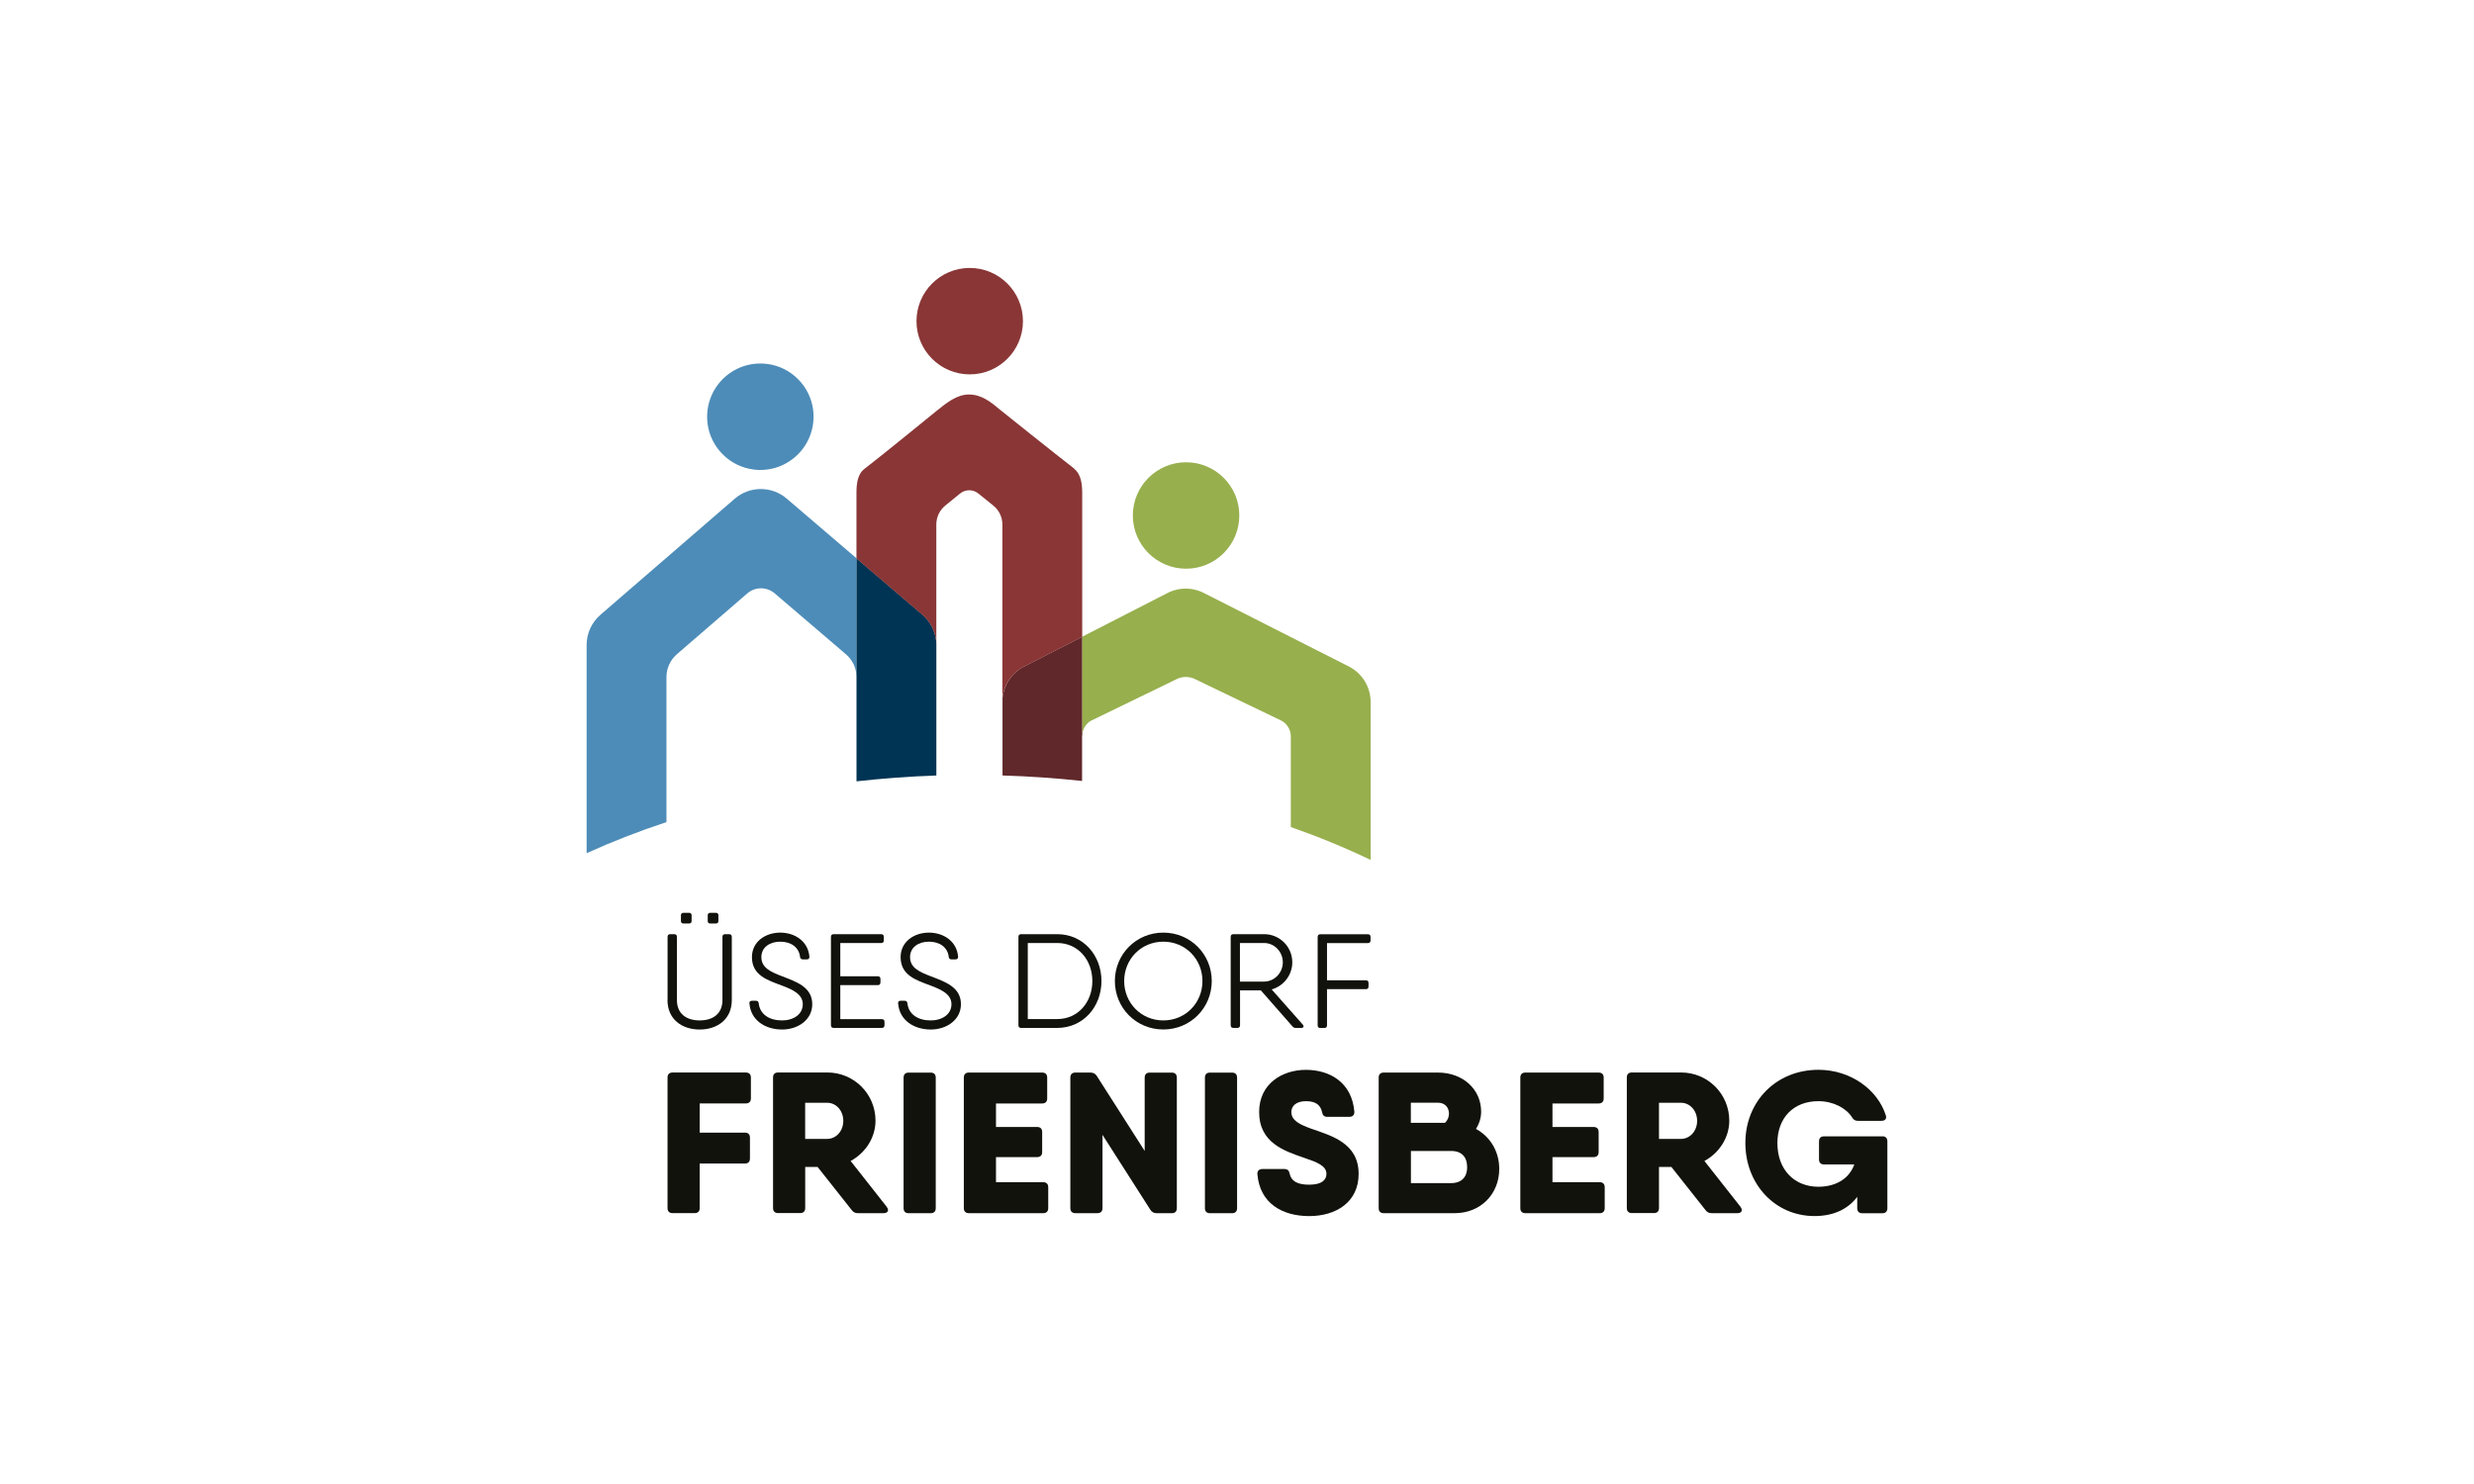 <?xml version="1.0" encoding="UTF-8"?>
<svg id="Ebene_1" data-name="Ebene 1" xmlns="http://www.w3.org/2000/svg" viewBox="0 0 600 360">
  <defs>
    <style>
      .cls-1 {
        fill: #4d8cb8;
      }

      .cls-2 {
        fill: #12120d;
      }

      .cls-3 {
        fill: #003454;
      }

      .cls-4 {
        fill: #60282b;
      }

      .cls-5 {
        fill: #8a3636;
      }

      .cls-6 {
        fill: #97af4d;
      }
    </style>
  </defs>
  <path class="cls-1" d="M182.71,113.9c8.45,1.07,15.54-6.04,14.49-14.49-.72-5.76-5.37-10.4-11.12-11.12-8.44-1.07-15.54,6.04-14.48,14.48.72,5.76,5.37,10.4,11.12,11.12h-.01Z"/>
  <circle class="cls-5" cx="235.18" cy="77.91" r="12.91"/>
  <circle class="cls-6" cx="287.65" cy="125.05" r="12.91"/>
  <path class="cls-1" d="M161.63,199.44v-35.2c0-2.12.92-4.14,2.54-5.54l17.06-14.74c1.91-1.65,4.73-1.66,6.65-.02l17.29,14.79c1.63,1.39,2.56,3.43,2.56,5.56v-28.85l-16.93-14.48c-3.63-3.11-9-3.1-12.62.03l-32.55,28.14c-2.13,1.84-3.36,4.51-3.36,7.33v50.51c6.14-2.79,12.61-5.31,19.36-7.54Z"/>
  <path class="cls-3" d="M227.09,188.14v-31.69c0-2.83-1.24-5.52-3.39-7.36l-15.98-13.66v54.11c6.34-.7,12.79-1.19,19.36-1.41h0Z"/>
  <path class="cls-4" d="M262.43,189.45v-10.85c0-.16.04-.31.06-.47v-23.68l-14.41,7.38c-2.82,1.55-4.65,4.39-4.95,7.55v18.74c6.54.2,12.99.65,19.3,1.33Z"/>
  <path class="cls-6" d="M264.67,174.8l20.48-9.95c1.51-.83,3.34-.84,4.87-.01l20.76,9.99c1.4.76,2.27,2.22,2.27,3.81v21.99c6.77,2.37,13.24,5.04,19.36,7.98v-38.31c0-3.54-1.94-6.81-5.05-8.5l-35.17-17.83c-2.9-1.57-6.4-1.57-9.3.02l-20.41,10.46v23.68c.16-1.4.94-2.65,2.18-3.33h0Z"/>
  <g>
    <path class="cls-2" d="M161.9,242.6v-15.33c0-.42.23-.65.65-.65h.97c.42,0,.65.23.65.65v15.33c0,3.28,2.24,4.94,5.52,4.94s5.52-1.66,5.52-4.94v-15.33c0-.42.23-.65.65-.65h.97c.42,0,.65.23.65.65v15.33c0,4.65-3.48,7.15-7.8,7.15s-7.8-2.5-7.8-7.15ZM165.14,223.45v-1.43c0-.36.23-.58.58-.58h1.43c.35,0,.58.23.58.58v1.43c0,.36-.23.58-.58.58h-1.43c-.36,0-.58-.23-.58-.58ZM171.64,223.45v-1.43c0-.36.23-.58.58-.58h1.43c.36,0,.58.23.58.58v1.43c0,.36-.23.58-.58.58h-1.43c-.36,0-.58-.23-.58-.58Z"/>
    <path class="cls-2" d="M181.74,243.45c-.03-.46.2-.68.62-.68h1c.39,0,.62.23.65.65.32,2.69,2.6,4.12,5.65,4.12,2.8,0,5.03-1.49,5.03-3.92s-2.4-3.54-5.09-4.55c-3.45-1.29-7.24-2.46-7.24-6.89,0-3.77,3.31-5.94,6.86-5.94s6.75,2.08,7.08,5.81c.03.46-.2.68-.62.68h-1c-.39,0-.62-.23-.65-.62-.29-2.4-2.28-3.67-4.8-3.67s-4.58,1.34-4.58,3.74c0,2.6,2.28,3.6,5,4.64,3.45,1.34,7.34,2.6,7.34,6.79,0,3.8-3.48,6.14-7.31,6.14-4.09,0-7.6-2.24-7.92-6.3h-.02Z"/>
    <path class="cls-2" d="M214.51,247.86v.85c0,.42-.23.65-.65.65h-11.69c-.42,0-.65-.23-.65-.65v-21.44c0-.42.23-.65.65-.65h11.53c.42,0,.65.23.65.65v.85c0,.42-.23.65-.65.65h-9.91v8.06h9.09c.42,0,.65.23.65.65v.85c0,.42-.23.65-.65.65h-9.09v8.25h10.07c.42,0,.65.23.65.65v-.03Z"/>
    <path class="cls-2" d="M217.8,243.45c-.03-.46.2-.68.62-.68h1c.39,0,.62.23.65.65.32,2.69,2.6,4.12,5.65,4.12,2.8,0,5.03-1.49,5.03-3.92s-2.4-3.54-5.09-4.55c-3.45-1.29-7.24-2.46-7.24-6.89,0-3.77,3.31-5.94,6.86-5.94s6.75,2.08,7.08,5.81c.03.46-.2.68-.62.68h-1c-.39,0-.62-.23-.65-.62-.29-2.4-2.28-3.67-4.8-3.67s-4.58,1.34-4.58,3.74c0,2.6,2.28,3.6,5,4.64,3.45,1.34,7.34,2.6,7.34,6.79,0,3.8-3.48,6.14-7.31,6.14-4.09,0-7.6-2.24-7.92-6.3h-.02Z"/>
    <path class="cls-2" d="M267.13,237.99c0,6.26-4.45,11.37-10.72,11.37h-8.77c-.42,0-.65-.23-.65-.65v-21.44c0-.42.23-.65.65-.65h8.77c6.26,0,10.72,5.09,10.72,11.37h0ZM264.92,237.99c0-5.09-3.45-9.23-8.51-9.23h-7.15v18.45h7.15c5.06,0,8.51-4.12,8.51-9.23Z"/>
    <path class="cls-2" d="M270.38,237.99c0-6.49,5.14-11.75,11.75-11.75s11.75,5.26,11.75,11.75-5.14,11.75-11.75,11.75-11.75-5.26-11.75-11.75ZM291.62,237.99c0-5.29-4.09-9.55-9.49-9.55s-9.49,4.26-9.49,9.55,4.09,9.55,9.49,9.55,9.49-4.26,9.49-9.55Z"/>
    <path class="cls-2" d="M315.56,249.36h-1.29c-.32,0-.58-.09-.81-.36l-7.67-8.74h-5.05v8.45c0,.42-.23.65-.65.65h-.97c-.42,0-.65-.23-.65-.65v-21.44c0-.42.23-.65.65-.65h7.47c3.77,0,6.82,3.05,6.82,6.82,0,3.11-2.11,5.77-5,6.58l7.54,8.53c.36.42.2.81-.36.81h-.01ZM300.71,238.12h5.85c2.5,0,4.55-2.11,4.55-4.68s-2.05-4.68-4.55-4.68h-5.85v9.35h0Z"/>
    <path class="cls-2" d="M332.39,227.28v.85c0,.42-.23.65-.65.65h-9.91v9.03h9.42c.42,0,.65.23.65.65v.85c0,.42-.23.65-.65.65h-9.42v8.77c0,.42-.23.65-.65.65h-.97c-.42,0-.65-.23-.65-.65v-21.44c0-.42.23-.65.65-.65h11.53c.42,0,.65.23.65.65v-.02Z"/>
  </g>
  <g>
    <path class="cls-2" d="M169.69,267.7v7.06h10.97c.78,0,1.22.43,1.22,1.22v5.06c0,.78-.43,1.22-1.22,1.22h-10.97v10.81c0,.78-.43,1.22-1.22,1.22h-5.36c-.78,0-1.22-.43-1.22-1.22v-31.67c0-.78.43-1.22,1.22-1.22h17.78c.78,0,1.22.43,1.22,1.22v5.06c0,.78-.43,1.22-1.22,1.22h-11.2.01Z"/>
    <path class="cls-2" d="M215.05,292.79c.63.78.29,1.51-.74,1.51h-6.23c-.63,0-1.12-.2-1.51-.74l-8.29-10.48h-3v9.98c0,.78-.43,1.22-1.22,1.22h-5.36c-.78,0-1.22-.43-1.22-1.22v-31.67c0-.78.43-1.22,1.22-1.22h11.94c6.48,0,11.69,5.21,11.69,11.69,0,4.09-2.42,7.82-6.03,9.78l8.76,11.13h0ZM195.27,276.28h5.36c2.14,0,3.89-1.9,3.89-4.38s-1.75-4.38-3.89-4.38h-5.36v8.77h0Z"/>
    <path class="cls-2" d="M220.36,260.2h5.36c.78,0,1.22.43,1.22,1.22v31.67c0,.78-.43,1.22-1.22,1.22h-5.36c-.78,0-1.22-.43-1.22-1.22v-31.67c0-.78.43-1.22,1.22-1.22Z"/>
    <path class="cls-2" d="M254.22,288.02v5.06c0,.78-.43,1.22-1.22,1.22h-18.03c-.78,0-1.22-.43-1.22-1.22v-31.67c0-.78.43-1.22,1.22-1.22h17.78c.78,0,1.22.43,1.22,1.22v5.06c0,.78-.43,1.22-1.22,1.22h-11.2v5.7h9.98c.78,0,1.22.43,1.22,1.22v4.87c0,.78-.43,1.22-1.22,1.22h-9.98v6.09h11.45c.78,0,1.22.43,1.22,1.22h0Z"/>
    <path class="cls-2" d="M278.83,260.2h5.36c.78,0,1.22.43,1.22,1.22v31.67c0,.78-.43,1.22-1.22,1.22h-3.66c-.63,0-1.17-.25-1.51-.78l-11.64-18.23v17.78c0,.78-.43,1.22-1.22,1.22h-5.36c-.78,0-1.22-.43-1.22-1.22v-31.67c0-.78.43-1.22,1.22-1.22h3.66c.63,0,1.17.24,1.51.78l11.64,18.23v-17.78c0-.78.43-1.22,1.22-1.22h0Z"/>
    <path class="cls-2" d="M293.44,260.2h5.36c.78,0,1.22.43,1.22,1.22v31.67c0,.78-.43,1.22-1.22,1.22h-5.36c-.78,0-1.22-.43-1.22-1.22v-31.67c0-.78.43-1.22,1.22-1.22Z"/>
    <path class="cls-2" d="M304.94,284.85c-.05-.83.43-1.26,1.22-1.26h5.36c.74,0,1.12.39,1.26,1.17.39,1.75,1.85,2.63,4.72,2.63,3.17,0,4.19-1.22,4.19-2.63,0-2-2.43-2.88-5.41-3.89-4.83-1.66-10.91-3.66-10.91-11.11,0-6.82,5.55-10.23,11.35-10.23s11.15,3.07,11.74,10.14c.05.83-.43,1.26-1.22,1.26h-5.36c-.74,0-1.12-.39-1.26-1.17-.39-1.8-1.66-2.63-3.89-2.63-2.43,0-3.55,1.22-3.55,2.63,0,2.05,2,3.02,4.83,4.05,4.87,1.71,11.49,3.46,11.49,10.97,0,6.82-5.46,10.23-11.98,10.23s-11.98-3.07-12.57-10.14h-.01Z"/>
    <path class="cls-2" d="M357.96,273.86c3.44,1.9,5.64,5.41,5.64,9.72,0,6.14-4.58,10.72-10.77,10.72h-17.25c-.78,0-1.22-.43-1.22-1.22v-31.67c0-.78.43-1.22,1.22-1.22h13.15c6,0,10.48,4,10.48,9.5,0,1.49-.47,2.93-1.25,4.16h0ZM342.16,267.51v4.87h8.28c.63-.58.97-1.41.97-2.2,0-1.61-1.07-2.68-2.68-2.68h-6.58ZM355.81,283.1c0-2.2-1.12-3.89-3.89-3.89h-9.74v7.8h9.69c2.83,0,3.95-1.71,3.95-3.89h0Z"/>
    <path class="cls-2" d="M389.18,288.02v5.06c0,.78-.43,1.22-1.22,1.22h-18.03c-.78,0-1.22-.43-1.22-1.22v-31.67c0-.78.43-1.22,1.22-1.22h17.78c.78,0,1.22.43,1.22,1.22v5.06c0,.78-.43,1.22-1.22,1.22h-11.2v5.7h9.98c.78,0,1.22.43,1.22,1.22v4.87c0,.78-.43,1.22-1.22,1.22h-9.98v6.09h11.45c.78,0,1.22.43,1.22,1.22h0Z"/>
    <path class="cls-2" d="M422.11,292.79c.63.78.29,1.51-.74,1.51h-6.23c-.63,0-1.12-.2-1.51-.74l-8.29-10.48h-3v9.98c0,.78-.43,1.22-1.22,1.22h-5.36c-.78,0-1.22-.43-1.22-1.22v-31.67c0-.78.43-1.22,1.22-1.22h11.94c6.48,0,11.69,5.21,11.69,11.69,0,4.09-2.42,7.82-6.03,9.78l8.76,11.13h0ZM402.34,276.28h5.36c2.14,0,3.89-1.9,3.89-4.38s-1.75-4.38-3.89-4.38h-5.36v8.77h0Z"/>
    <path class="cls-2" d="M456.51,275.65c.78,0,1.22.43,1.22,1.22v16.23c0,.78-.43,1.22-1.22,1.22h-4.87c-.78,0-1.22-.43-1.22-1.22v-2.76c-2.3,3.05-5.84,4.66-10.38,4.66-9.5,0-16.75-7.69-16.75-17.74s7.46-17.74,17.73-17.74c7.75,0,14.32,4.77,16.32,11.01.29.83-.14,1.37-1.03,1.37h-5.75c-.68,0-1.08-.29-1.42-.88-1.41-2.2-4.54-3.89-8.14-3.89-6.04,0-9.94,4.05-9.94,10.14,0,6.58,4.19,10.62,9.94,10.62,3.67,0,7.32-1.53,8.71-5.41h-7.34c-.78,0-1.22-.43-1.22-1.22v-4.38c0-.78.43-1.22,1.22-1.22h14.13Z"/>
  </g>
  <path class="cls-5" d="M260.55,113.7c-4.51-3.48-17.79-14.12-17.79-14.12-2.45-2.07-4.71-3.88-7.77-3.88s-5.55,2.16-7.76,3.9c0,0-13.3,10.86-17.61,14.16-1.66,1.25-1.91,3.69-1.91,5.77v15.95l15.98,13.66c2.15,1.84,3.39,4.53,3.39,7.36v-29.29c0-1.76.8-3.44,2.16-4.56l3.6-2.93c1.29-1.05,3.14-1.06,4.43,0l3.65,2.94c1.38,1.12,2.18,2.8,2.18,4.57v42.19c.3-3.16,2.13-6.01,4.95-7.55l14.41-7.38v-34.94c0-2.09-.28-4.53-1.94-5.81v-.02Z"/>
</svg>